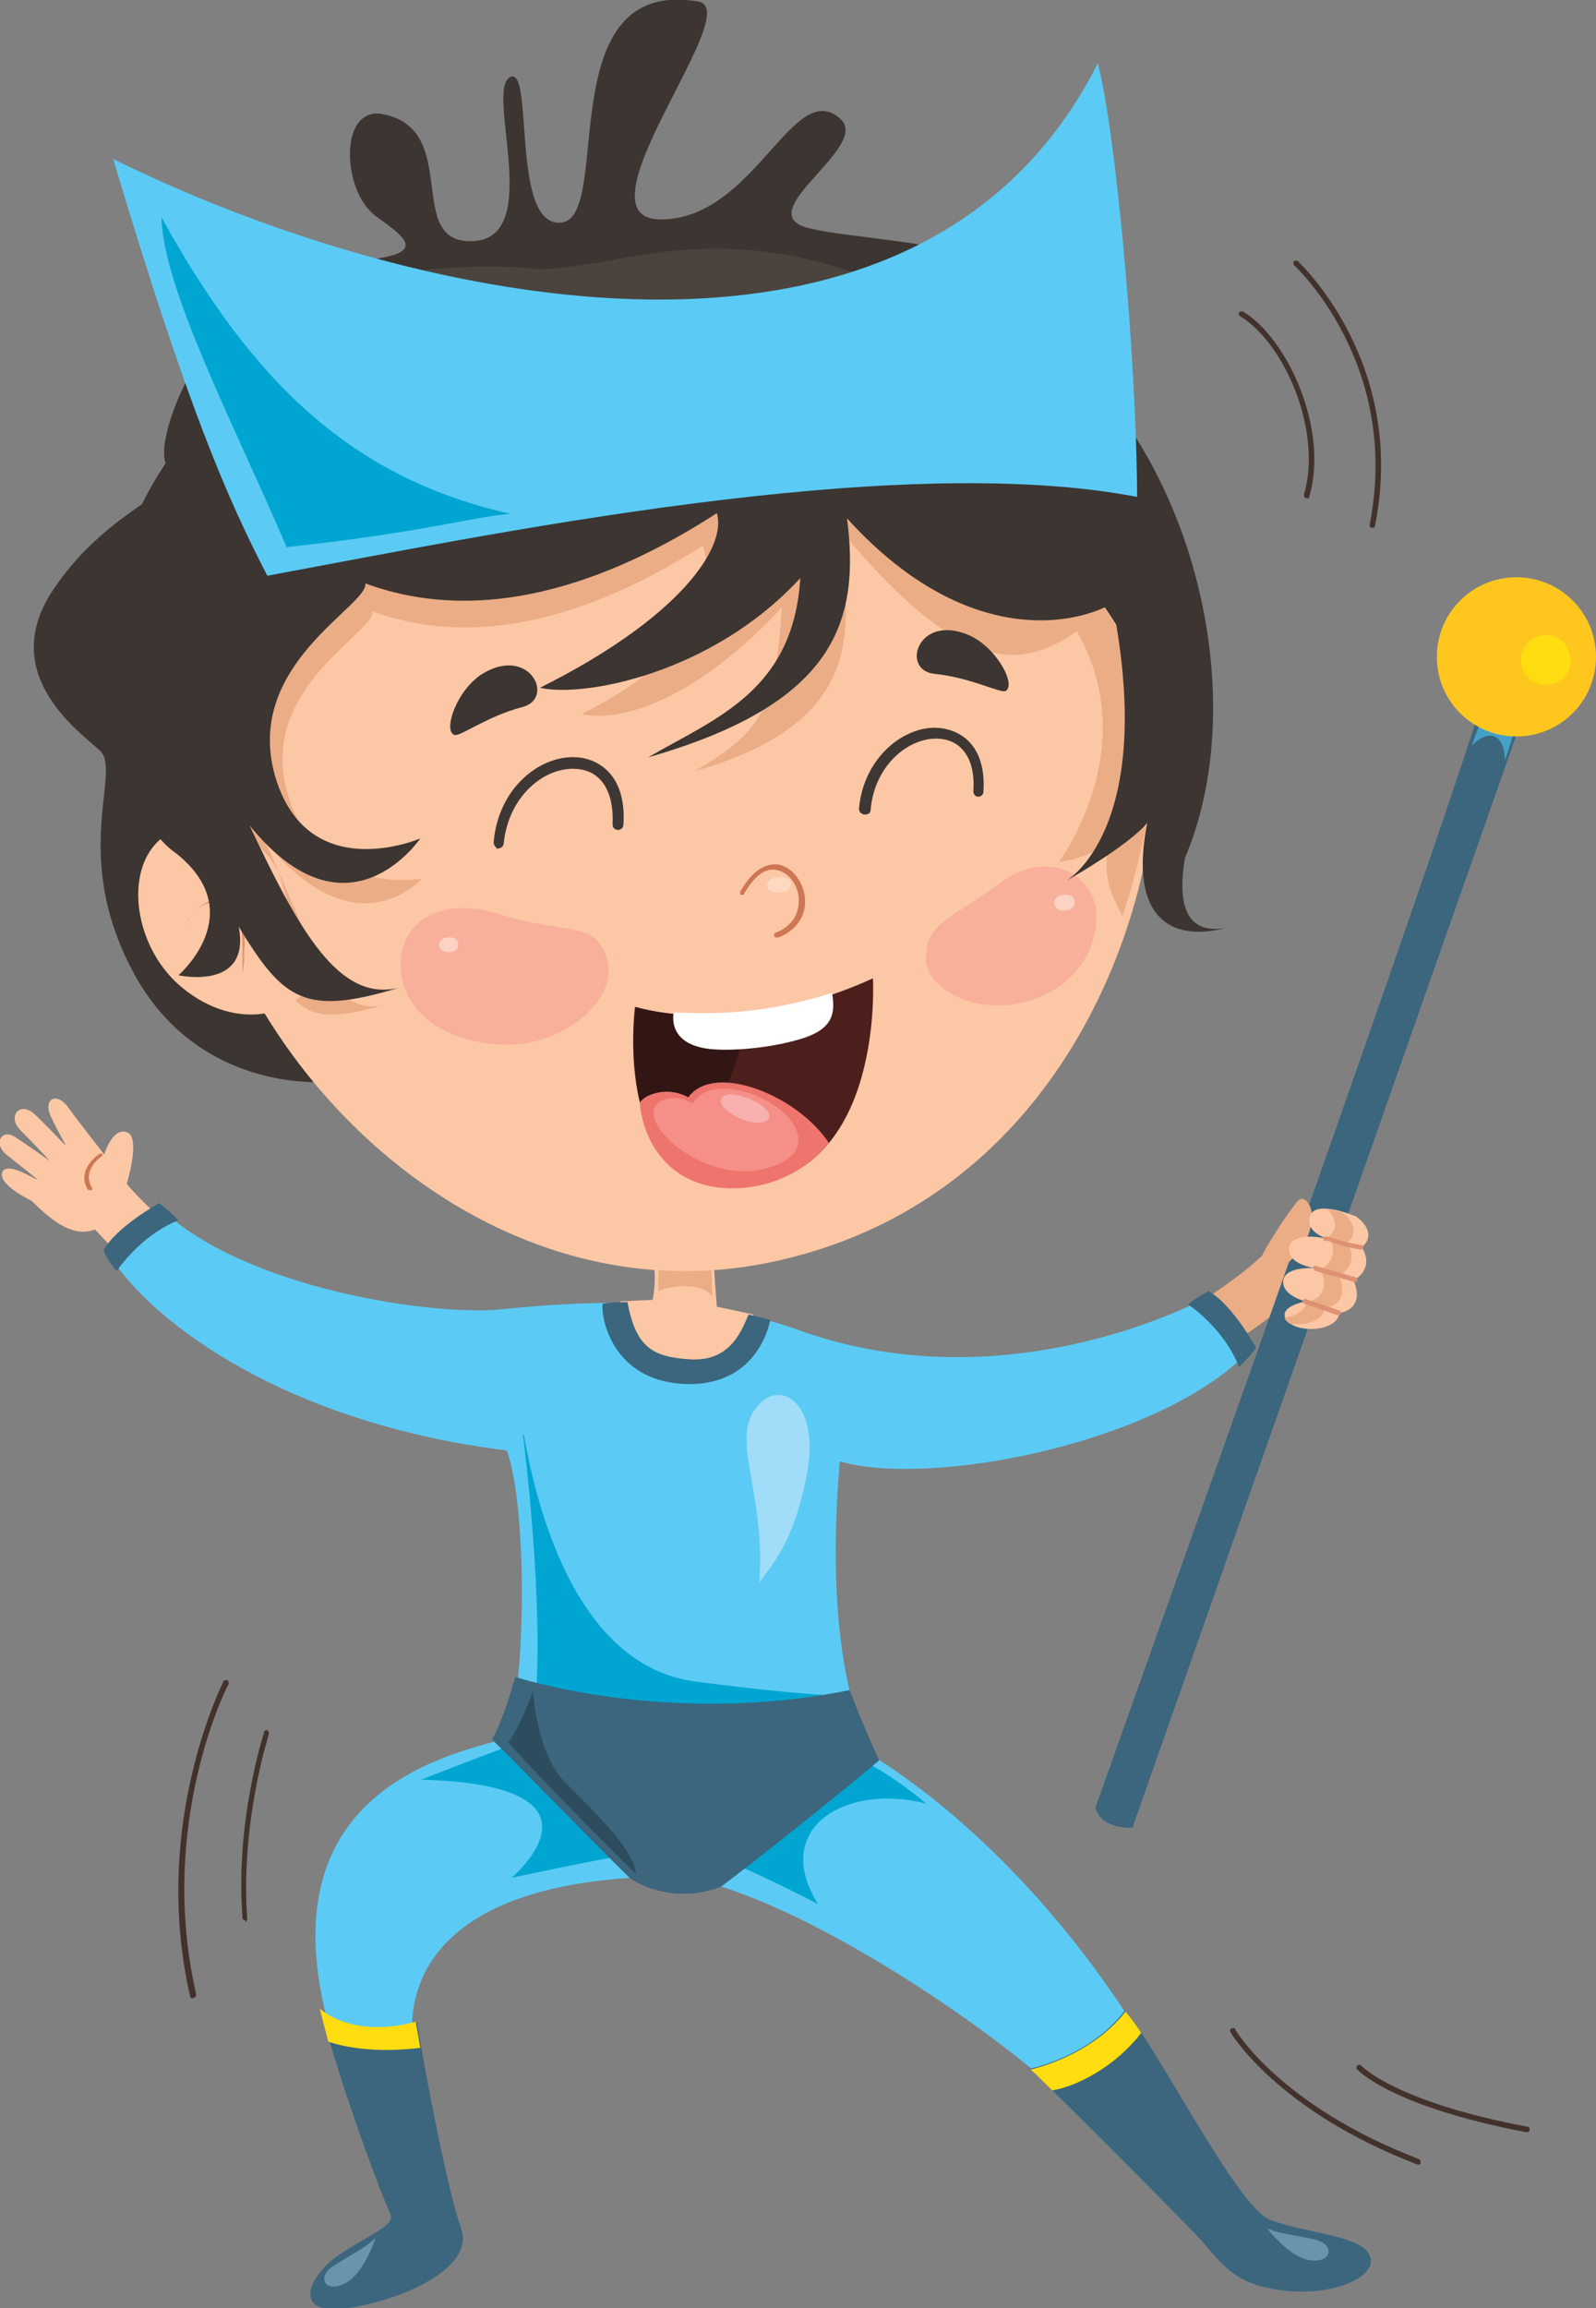 <?xml version="1.0" encoding="UTF-8"?>
<svg xmlns="http://www.w3.org/2000/svg" version="1.1" viewBox="0 0 206.6 298.7">
  <rect x="0" y="0" width="206.6" height="298.7" fill="#808080" stroke="none"/>
  <defs>
    <style>
      .cls-1 {
        fill: #ebad86;
      }

      .cls-2 {
        fill: #5bcbf5;
      }

      .cls-3 {
        fill: #00a6d1;
      }

      .cls-4 {
        fill: #f8b1ae;
      }

      .cls-5 {
        fill: #4b433e;
      }

      .cls-6 {
        fill: #2d4d5f;
      }

      .cls-7 {
        fill: #fff;
      }

      .cls-8 {
        fill: #3f3733;
      }

      .cls-9 {
        fill: #fcc7a5;
      }

      .cls-10 {
        fill: #321614;
      }

      .cls-11 {
        fill: #ed756d;
      }

      .cls-12 {
        fill: #3b667e;
      }

      .cls-13 {
        fill: #ce7755;
      }

      .cls-14 {
        fill: #43322c;
      }

      .cls-15 {
        fill: #45a1c7;
      }

      .cls-16 {
        fill: #ffc71d;
      }

      .cls-17 {
        fill: #de9173;
      }

      .cls-18 {
        fill: #6894ad;
      }

      .cls-19 {
        fill: #f9b09b;
      }

      .cls-20 {
        fill: #a1ddf8;
      }

      .cls-21 {
        fill: #fdd9c2;
      }

      .cls-22 {
        fill: #ffdd10;
      }

      .cls-23 {
        fill: #fcd3c5;
      }

      .cls-24 {
        fill: #4c1f1c;
      }

      .cls-25 {
        fill: #f58f88;
      }

      .cls-26 {
        fill: #3c3531;
      }
    </style>
  </defs>
  <!-- Generator: Adobe Illustrator 28.7.1, SVG Export Plug-In . SVG Version: 1.2.0 Build 142)  -->
  <g>
    <g id="Layer_1">
      <g>
        <g>
          <path class="cls-1" d="M155.2,168.6s5.9-3.6,9.4-7.3c1.7.8,8.6,2.5,3.3,6.5-5,3.9-8.2,5.9-8.2,5.9l-4.5-5.1Z"/>
          <g>
            <path class="cls-9" d="M57.3,184.7s-25.5-4.2-45-25.6c-2.6,1-5.2-.7-8.2-3.7-2.8-1.4-4.4-2.9-3.7-3.9.8-1,3.8.9,4.5,1.2,0-.1-3.5-2.8-4.2-3.4-1.6-1.5-.4-3.2,1.2-2.2,1.4.9,4.4,3,4.5,3.1-.1-.2-3.2-3.4-3.8-4-1.7-1.7,0-3.9,2-1.9,1.4,1.3,3.6,3.7,3.9,3.9,0-.1-1.3-2.3-1.9-3.7-1.1-2.2.7-3.4,2.3-1.1,1.3,1.8,4.6,6,4.6,6,0,0,1-3.5,2.9-2.9,1.9.6,0,6.7,0,6.7,0,0,14.4,17.5,41.4,23.4,5.7,3.3-.7,8.1-.7,8.1Z"/>
            <path class="cls-13" d="M11.7,154c0,0,.1,0,.2,0,.1,0,.1-.2,0-.3-1.1-1.8.3-3.4,1.3-4.1.1,0,.1-.2,0-.3,0,0-.2-.1-.3,0-1.2.8-2.8,2.6-1.5,4.7,0,0,0,0,.1,0Z"/>
          </g>
          <g>
            <path class="cls-12" d="M198.3,89.4s-1-2.6-5.5-1.9c-.9,3.9-7.9,25.5-51,146.4.7,2.9,4.8,2.6,4.8,2.6l51.7-147.1Z"/>
            <path class="cls-15" d="M190.5,96.5l1.3-3.5,4.4,1s-1.2,4.1-1.4,4.3c0-2.8-1.7-4.3-4.2-1.9Z"/>
            <path class="cls-16" d="M206.6,85c0,5.7-4.6,10.3-10.3,10.3s-10.3-4.6-10.3-10.3,4.6-10.3,10.3-10.3,10.3,4.6,10.3,10.3Z"/>
            <path class="cls-22" d="M203.3,85.4c0,1.8-1.4,3.2-3.2,3.2s-3.2-1.4-3.2-3.2,1.4-3.2,3.2-3.2,3.2,1.4,3.2,3.2Z"/>
          </g>
          <path class="cls-1" d="M169.8,157.1c0-1.1-1-2.7-1.9-1.6-.9,1.1-3.3,4.6-4.5,6.9,1,1.6,2.1,1.9,2.1,1.9,0,0,4.4-2.5,4.3-7.1Z"/>
          <g>
            <path class="cls-9" d="M175.5,157.4c1.6,1.1,2.3,2.7.8,4,1.5,2.6-.4,3.9-1.1,4.3.9,1.9.5,3.8-1.8,4.2-.3,2.4-5.4,2.7-6.8,1-1.4-1.8,2.4-2.5,2.4-2.5,0,0-2.9-.7-2.9-2.5,0-2.1,4.1-1.8,4.1-1.8,0,0-3.7-.5-3.3-2.7.4-2.2,4.9-1.1,4.9-1.1,0,0-3-.9-2.2-3,.8-2.1,5.9.1,5.9.1Z"/>
            <path class="cls-1" d="M166.3,170.5c1.4-.2,2.7-.9,2.8-2,2.3-.4,2.8-2.3,1.8-4.2.7-.4,2.6-1.7,1.1-4.3,1.3-1.1.9-2.5-.2-3.5.6,0,1.2.2,1.7.3,0,0,.1,0,.1,0,1.6,1.1,2.3,2.7.8,4,1.5,2.6-.4,3.9-1.1,4.3.9,1.9.5,3.8-1.8,4.2-.2,1.6-2.5,2.3-4.5,2-.2-.1-.4-.3-.5-.4-.1-.1-.2-.3-.2-.4Z"/>
            <path class="cls-17" d="M171.6,160.5h0c.1,0,3.2,1.1,4.6,1.2.2,0,.3-.1.3-.3,0-.2-.1-.3-.3-.3-1.3-.1-4.4-1.1-4.5-1.1-.1,0-.3,0-.4.2,0,.1,0,.3.2.4Z"/>
            <path class="cls-17" d="M170.1,164.4s0,0,0,0c0,0,3.9,1.1,5.2,1.5.2,0,.3,0,.4-.2,0-.1,0-.3-.2-.4h0c-1.3-.4-5.2-1.5-5.2-1.5-.2,0-.3,0-.3.2,0,.2,0,.3.2.3Z"/>
            <path class="cls-17" d="M173.2,170.2c.1,0,.3,0,.4-.2,0-.2,0-.3-.2-.4-1.4-.5-4.3-1.5-4.4-1.5-.1,0-.3,0-.4.2,0,.2,0,.3.2.4h0s3,1,4.4,1.5h0Z"/>
          </g>
          <g>
            <path class="cls-2" d="M20.7,156.2c-2.9.7-6,4.3-6.5,6.3,5.5,8.6,22.6,21.6,51.4,25.2,2.4,6.5,2.7,26.6.3,37.2-9.6,2.4-32.1,8-22.9,38.8,1.4,3.4,10.8,2.6,10.8,2.6,0,0-7-23.1,33-23.5,12.3.7,37.2,16.3,49.9,27.6,3.8,1.4,11.3-6.2,11.3-6.2,0,0-12.9-23.1-35.2-37.1-6.2-13-4.5-32.5-4.1-38,11.6,3.4,40.7-2.2,52.4-13.7,1.7-4.4-4.9-7.5-4.9-7.5,0,0-25.1,13.9-52.3,4.4-6.5-2.4-17.2-5.1-38.7-2.9-8.6,1-33.5-2.5-44.5-13.1Z"/>
            <path class="cls-3" d="M67.8,185.6c1.4,7.9,6.2,30,22.3,32,16.1,2.1,19.8,1.8,19.8,1.8,0,0-23.5,6.5-40.7,2.4,1.4-14-1.5-36.1-1.5-36.1Z"/>
            <path class="cls-3" d="M54.5,230.3s7.9-3.1,13.4-5.1c7.2,1.7,12.3,8.6,14,14.7-4.5.7-15.7,3.1-15.7,3.1,0,0,14.4-12-11.6-12.7Z"/>
            <path class="cls-3" d="M110,227.2c1,0,5.8,2.7,9.9,6.2-10.3-2.7-20.2,3.1-14,13-9.2-4.8-15.7-7.2-15.7-7.2,0,0,7.9-11.3,19.9-12Z"/>
            <path class="cls-20" d="M97.7,182.5c2.8-4.5,8.7-1.3,6.7,8.5-1.8,9.1-4.6,11.5-6.1,13.8.8-11.6-3.5-17.8-.7-22.3Z"/>
          </g>
          <g>
            <path class="cls-12" d="M66.7,217s19.7,6.5,43.3,1.7c1.5,4.1,3.8,9.1,3.8,9.1,0,0-9,7.6-20.4,16.3-4.1,1.7-8.7,1-11.8-1-5.8-5.7-13.8-14-17.9-18,1.6-2.9,3-8.1,3-8.1Z"/>
            <path class="cls-6" d="M69,218.8s-1.5,4.3-3.2,6.7c4.6,5.1,10.3,10.8,16.5,17,0-2.9-5.3-8-9.1-11.8-3.8-3.8-4.2-11.9-4.2-11.9Z"/>
          </g>
          <g>
            <path class="cls-9" d="M80.3,168.4s.2,0,4.2-.2c.6-3.7,0-4.5-.3-9.7,1.5-1.4,6.7-.3,8.1,1.2,0,3.8.5,9.4.5,9.4,0,0,2.5.5,4.7,1-.1,2.2-2.5,7.7-8.5,7.1-8.8-.9-8.7-8.9-8.7-8.9Z"/>
            <path class="cls-1" d="M92.2,167.9c-.1-1.1,0-2.8-.2-4.4-1.2-1.3-5.5-2.1-6.8-.9.1,1.7,0,3.3,0,4.5,1.6-.8,5.8-1.2,7,.7Z"/>
          </g>
          <g>
            <path class="cls-12" d="M41.5,260s4,4,12.5,1.7c1,6.4,3.9,21.6,5.7,26.7,1.8,5.1-7.7,9.3-14.9,10.3-7.2,1-4.9-4.4-.5-7.2,4.4-2.8,6.9-3.6,6.2-5.1-.8-1.5-6.7-17.1-8.9-26.3Z"/>
            <path class="cls-18" d="M48.6,289.6c-1.3,1.3-3.1,2.1-5.4,3.6-2.3,1.4-1.1,3.6,1.4,2.3,2.6-1.3,4-5.9,4-5.9Z"/>
            <path class="cls-22" d="M53.9,261.6c-8.5,2.3-12.5-1.7-12.5-1.7.3,1.3.7,2.8,1.1,4.3,2.1.7,6,1.5,11.9.8-.2-1.3-.4-2.4-.6-3.4Z"/>
          </g>
          <g>
            <path class="cls-12" d="M133.3,267.7s7.7-1.5,12.3-7.5c3.9,4.1,14.4,25.2,18.7,27,4.4,1.8,12.3,2,13.1,4.9.8,2.8-5.8,5.4-12.6,4.1-5.1-.9-6.7-3.3-9.2-6.2-2.6-2.8-19.1-19.4-22.3-22.3Z"/>
            <path class="cls-18" d="M163.9,288.3c1.7.8,3.7.9,6.3,1.5,2.6.6,2.3,3-.5,2.7-2.8-.3-5.7-4.2-5.7-4.2Z"/>
            <path class="cls-22" d="M147.7,263c-.8-1.2-1.5-2.1-2-2.7-4.6,5.9-12.3,7.5-12.3,7.5.6.5,1.6,1.5,2.8,2.7,3.2-.5,8.2-3.1,11.5-7.4Z"/>
          </g>
          <g>
            <path class="cls-26" d="M41.7,140s-16.1,1.3-24.4-14.1c-8.3-15.4-1.4-26.1-4.4-28.8-3-2.7-13.4-10.2-5.8-21.1,7.5-10.9,17.3-12.3,14.6-15.6-2.7-3.3,6.9-25.8,20.8-26.4,13.9-.6,10.6-2.8,6.2-6-4.5-3.2-4.9-14.5,1-13.2,10.1,2.1,2.5,16.9,11.6,16.4,9.1-.5,1.5-19.4,4.7-21.2,3.2-1.8,0,19.6,6.7,18.8,6.7-.8-1.6-31.9,17.7-28.6,6.3,1.1-16.7,28.4-4.7,28.2,12.1-.2,17-18.5,23.1-13,4,3.6-11.9,12.1-4.2,14.1,7.6,2,32.6,1.7,32.3,13.1-.3,11.4-2.6,18.1,4.1,20.3,6.7,2.2,7.5,8.7,6.5,17.9-1,9.2,8.3,17.5,2.9,23.2-5.4,5.7-18.5,20.3-19.7,20.8-1.3.5-89,15.1-89,15.1Z"/>
            <g>
              <path class="cls-9" d="M148.4,88.1c5.2,16.8-4.7,65.6-48,75.1-38.5,8.5-72.4-26.6-75.7-59.4-3.3-32.8,34.3-48.3,61.5-52,44-6.1,62.3,36.3,62.3,36.3Z"/>
              <path class="cls-1" d="M148.4,88.1s-18.3-42.4-62.3-36.3c-27.2,3.8-64.8,19.3-61.5,52,.3,3,.9,6.1,1.7,9.1,1.1,1.2,1.6,3.1,1.7,5.3,1.1,3,2.4,6,3.9,8.8.9-1.7,1.4-3.7,1-6,5.4,9,5.4,12.4,16.9,9-7.3,1.9-9.5-8.5-15.6-21.3,11.9,14.8,20.4,5,20.4,5,0,0-13.5,2.5-17.4-11.1-3.9-13.6,11.4-20.7,11-23.5,15.6,5.7,31.5-1.3,42.8-8.5,1.2,4.2,1.5,13.2-15.7,21.8,5.3,1.2,15.2-2.2,25.9-13.8-.8,13.7-3,16.3-11.3,21.2,23-6.6,20.2-19.1,18.5-31.7,16.4,20,24.1,18.3,31,13.6,8.7,15.1-2.3,29.8-2.3,29.8,0,0,4.1-.2,6.5-3-1,5.1.2,7,1.7,10.1,4.1-12.6,5.2-23.7,3.1-30.5Z"/>
              <g>
                <path class="cls-9" d="M36.1,112.9s-3.4-7.3-11.6-6c-8.7,1.5-8.4,14.1-1.5,20.4,6.9,6.2,15,4.4,17.2-.2l-4.1-14.2Z"/>
                <path class="cls-17" d="M24.4,110.8s0,0,.2,0c.1,0,.3,0,.6,0,.3,0,.6,0,.9.1.4,0,.7.2,1.1.5.8.5,1.5,1.2,2.2,2.1.6.9,1.1,2,1.5,3.1.2.6.3,1.1.4,1.7.1.6.2,1.1.3,1.7.1,1.1.1,2.1,0,3,0,.4,0,.8,0,1.2,0,.4,0,.7-.1.9,0,.5-.1.8-.1.8,0,0,0-.3,0-.8,0-.5,0-1.2,0-2.1,0-.9,0-1.9-.2-2.9,0-.5-.2-1.1-.3-1.6-.1-.6-.3-1.1-.4-1.7-.3-1.1-.8-2.1-1.4-3.1-.3-.4-.6-.9-.9-1.2-.3-.4-.7-.7-1-.9-.4-.2-.7-.4-1-.5-.3-.1-.6-.2-.9-.2-.2,0-.5,0-.6,0-.1,0-.2,0-.2,0Z"/>
                <path class="cls-17" d="M30.6,117.8s0,0-.3-.2c-.2-.1-.4-.3-.8-.5-.2,0-.4-.2-.6-.2-.2,0-.4-.1-.6-.1-.2,0-.5,0-.7,0-.3,0-.5,0-.7.1-.2,0-.5.2-.7.3-.2.1-.4.3-.6.4-.2.2-.3.3-.5.5-.1.2-.3.3-.4.5-.2.3-.4.6-.5.8-.1.2-.2.3-.2.3,0,0,0-.1.2-.3.1-.2.2-.5.5-.8.1-.2.2-.3.4-.5.1-.2.3-.3.5-.5.2-.2.4-.3.6-.5.2-.1.5-.3.7-.4.3,0,.5-.2.8-.2.3,0,.5,0,.8,0,.2,0,.5,0,.7.1.2,0,.4.1.6.2.4.1.7.3.9.4,0,0,.2.1.2.2,0,0,0,0,0,0,.1,0,.1.2,0,.4,0,.1-.2.1-.3,0h0Z"/>
              </g>
              <g>
                <path class="cls-19" d="M119.8,123.8c0,4.2,6.3,7.5,12.7,5.9,6.4-1.6,9.8-6.7,9.4-11.8-.4-4.6-6.2-8.3-12.5-3.6-5.9,4.4-9.6,5.1-9.5,9.5Z"/>
                <path class="cls-23" d="M136.5,116.9c0,.6.6,1,1.4.9.7,0,1.3-.5,1.2-1.1,0-.6-.6-1-1.4-.9-.7,0-1.3.5-1.2,1.1Z"/>
                <path class="cls-21" d="M99.3,114.6c0,.6.7,1,1.6.9.9,0,1.5-.5,1.5-1.1,0-.6-.7-1-1.6-.9-.8,0-1.5.5-1.5,1.1Z"/>
                <path class="cls-19" d="M51.9,125.6c.5,5.8,6.2,9.5,13.8,9.6,7.3,0,14.4-5.8,12.9-11.1-1.5-5.1-5.4-3.1-13.9-5.8-8.3-2.6-13.3,1.5-12.8,7.3Z"/>
                <path class="cls-23" d="M56.9,122.4c0,.5.6.9,1.3.8.7,0,1.2-.5,1.1-1.1,0-.5-.6-.9-1.3-.8-.7,0-1.2.5-1.2,1.1Z"/>
                <path class="cls-26" d="M125.2,82.1c-6.5-2.6-8.6,4.7-4.2,5.1,4.8.5,8.6,2.6,9.2,2.2,1.4-.9-1.4-5.9-5-7.3Z"/>
                <path class="cls-26" d="M62.6,87.1c6-3.5,9.3,3.3,5,4.4-4.6,1.2-8.1,3.9-8.8,3.6-1.5-.6.4-6,3.8-8Z"/>
                <g>
                  <path class="cls-24" d="M113,126.6s1.5,25.2-16.3,26.8c-17.8,1.6-14.5-23.1-14.5-23.1,0,0,13,4.4,30.8-3.7Z"/>
                  <path class="cls-10" d="M96.6,131.1c-.7,6.2-3.4,14.7-10.6,18.3-5.4-6.6-3.7-19.1-3.7-19.1,0,0,5.7,1.8,14.4.9Z"/>
                  <path class="cls-11" d="M107.3,147.9c-2.4,2.9-6,5.3-10.9,5.8-8.8.8-13-5-13.6-11,.7-1.1,3.6-2.2,6.3-.7,3.3-4.6,14.1-.3,18.2,5.9Z"/>
                  <path class="cls-25" d="M85.9,142.3c1.4-.5,3,0,3.8.5.6-1,1.7-2,4.3-1.9,6.6.2,14.1,7.6,5.5,10.2-8.7,2.7-18.6-7.1-13.5-8.8Z"/>
                  <path class="cls-4" d="M99.3,143.7c-1.3-1.5-4.7-2.6-5.7-1.8-1.2,1,1.6,2.9,3.6,3.3,2,.4,2.9-.5,2.1-1.5Z"/>
                  <path class="cls-7" d="M107.7,128.5c.5,2.7,0,4.6-3.6,5.8-3.3,1.1-8.2,1.7-11.5,1.5-4-.2-5.8-2.1-5.4-4.8,6.8.3,12.2,0,20.5-2.5Z"/>
                </g>
                <path class="cls-13" d="M100.6,121.3c0,0,.2,0,.2,0,2.3-.9,3.6-2.8,3.4-5.1-.2-2.1-1.6-3.9-3.3-4.3-1.1-.2-3.1,0-5.1,3.5,0,.2,0,.4.1.4.2,0,.4,0,.4-.1,1.3-2.3,2.8-3.5,4.3-3.1,1.5.3,2.7,1.9,2.8,3.7,0,.9,0,3.2-3,4.4-.2,0-.2.3-.2.4,0,0,.1.2.2.2Z"/>
                <path class="cls-8" d="M64.2,109.8c0,0,.1,0,.2,0,.4,0,.7-.2.8-.6.6-6.2,5.3-10,9.4-9.7,3.2.2,4.9,2.9,4.7,7.2,0,.4.3.7.7.7.4,0,.7-.3.7-.7.4-6-2.8-8.4-5.9-8.7-4.8-.4-10.3,3.9-10.9,11,0,.3.2.6.4.7Z"/>
                <path class="cls-8" d="M111.8,105.4c0,0,.1,0,.2,0,.4,0,.7-.2.7-.6.5-5.9,5.1-9.5,8.9-9.2,3,.2,4.7,2.8,4.4,6.8,0,.4.3.7.6.7.4,0,.7-.3.7-.6.4-5.8-2.7-8-5.7-8.3-4.5-.4-9.8,3.8-10.4,10.4,0,.3.1.6.4.7Z"/>
              </g>
            </g>
            <path class="cls-26" d="M109.6,66.7c1.8,13.5-1.2,24.3-25.7,31.3,8.8-5.1,18.8-8.6,19.7-23.2-11.4,12.4-28.1,15.5-33.7,14.2,18.2-9.1,24.2-18.2,22.9-22.6-11.9,7.7-28.9,15.2-45.5,9.1.4,2.9-15.8,10.5-11.7,24.9,4.2,14.4,18.8,8.1,18.8,8.1,0,0-9.4,14-22.1-1.7,6.4,13.6,11.6,23,19.4,21-12.2,3.7-15,1.7-20.8-7.9,1.6,8.4-7.8,6.3-7.8,6.3,0,0,9.3-8-.2-15.7-8.4-5.6-16.8-33.7,2.5-55.7,19.2-21.9,74.5-26,100.4-16.4,25.9,9.6,37.8,48.6,27.6,72.6-.9,5.3-.3,10,5.2,9.1-7,1.8-12.5-1.3-10.1-13.6-2.5,3-10.5,7.5-10.5,7.5,0,0,11.8-6.6,6-35.9-6,3.3-20,5-34.6-11.3Z"/>
            <path class="cls-5" d="M68.5,34.7c-11.6-1-33.2,1.5-30.4,9.4,2.8,7.8,34.8-7.1,31.7-.8-3.1,6.3-29.8,20.4-23,23.1,12.4,5,17.9-6.8,27.1-22.1,9.2-15.3,42.9,15.6,53.2,17.5,12.4,2.2,7.6-16.3-12.1-24.8-15-6.4-26.2-5.1-34.9-3.5-11.4,2.1-11.7,1.1-11.7,1.1Z"/>
          </g>
          <g>
            <path class="cls-2" d="M14.5,20.5c39.2,19.4,104.6,33.4,127.6-12.3,2.2,8,5,37.2,5.1,56.1-31.8-6.1-84.9,5.1-112.6,10.2-5.1-9.9-10.2-21.3-20-54.1Z"/>
            <path class="cls-3" d="M20.9,28.1c.2,9.3,9.4,26.8,16.2,42.7,17.8-1.9,24.4-4,29-4.3-20.4-4.6-33.3-16.8-45.2-38.4Z"/>
          </g>
          <path class="cls-12" d="M81.2,168.4c1.1,5.9,3.2,7.2,8.1,7.5,4.9.3,6.5-3.1,7.6-5.8,1.6.4,2.8.7,2.8.7,0,0-1.3,8.4-10.6,8.3-9.2-.1-11.3-7.7-11.1-10.4,1.2-.2,3.3-.2,3.3-.2Z"/>
          <path class="cls-12" d="M15.1,164.5s3-4.6,8-6.6c-1.6-1.6-2.5-2.2-2.5-2.2,0,0-5.5,3-7.2,6.1.5,1.3,1.7,2.7,1.7,2.7Z"/>
          <path class="cls-12" d="M153.8,168.8s4.6,3,6.6,8.1c1.6-1.6,2.2-2.5,2.2-2.5,0,0-3-5.5-6.1-7.3-1.3.5-2.7,1.7-2.7,1.7Z"/>
        </g>
        <g>
          <path class="cls-14" d="M169.2,64.5c.2,0,.3,0,.3-.3,2.5-8.5-2.7-20.3-8.6-23.9-.2,0-.4,0-.5.1-.1.2,0,.4.1.5,5.8,3.5,10.7,14.9,8.3,23.1,0,.2,0,.4.2.4,0,0,0,0,0,0Z"/>
          <path class="cls-14" d="M177.7,68.3c.2,0,.3-.1.3-.3,4.2-21.1-9.9-34.1-10-34.2-.1-.1-.4-.1-.5,0-.1.1-.1.4,0,.5.1.1,13.9,12.8,9.8,33.6,0,.2,0,.4.3.4,0,0,0,0,0,0Z"/>
          <path class="cls-14" d="M183.6,280.1c.1,0,.3,0,.3-.2,0-.2,0-.4-.2-.5-18-6.9-23.8-16.7-23.8-16.8,0-.2-.3-.2-.5-.1-.2.1-.2.3-.1.5,0,0,5.9,10.1,24.2,17.1,0,0,0,0,.1,0Z"/>
          <path class="cls-14" d="M197.7,275.9c.2,0,.3-.1.3-.3,0-.2,0-.4-.3-.4-17-3.2-21.4-7.8-21.5-7.9-.1-.1-.3-.2-.5,0-.1.1-.2.4,0,.5.2.2,4.5,4.8,21.8,8.1,0,0,0,0,0,0Z"/>
          <path class="cls-14" d="M31.7,248.7h0c.2,0,.3-.2.3-.4-.9-12.5,2.8-23.8,2.8-23.9,0-.2,0-.4-.2-.5-.2,0-.4,0-.4.2,0,.1-3.8,11.5-2.8,24.1,0,.2.2.3.4.3Z"/>
          <path class="cls-14" d="M25.1,258.5s0,0,0,0c.2,0,.3-.2.3-.4-5.1-22.2,4.1-40.1,4.2-40.2,0-.2,0-.4-.2-.5-.2,0-.4,0-.5.2,0,.2-9.4,18.3-4.3,40.7,0,.2.2.3.3.3Z"/>
        </g>
      </g>
    </g>
  </g>
</svg>